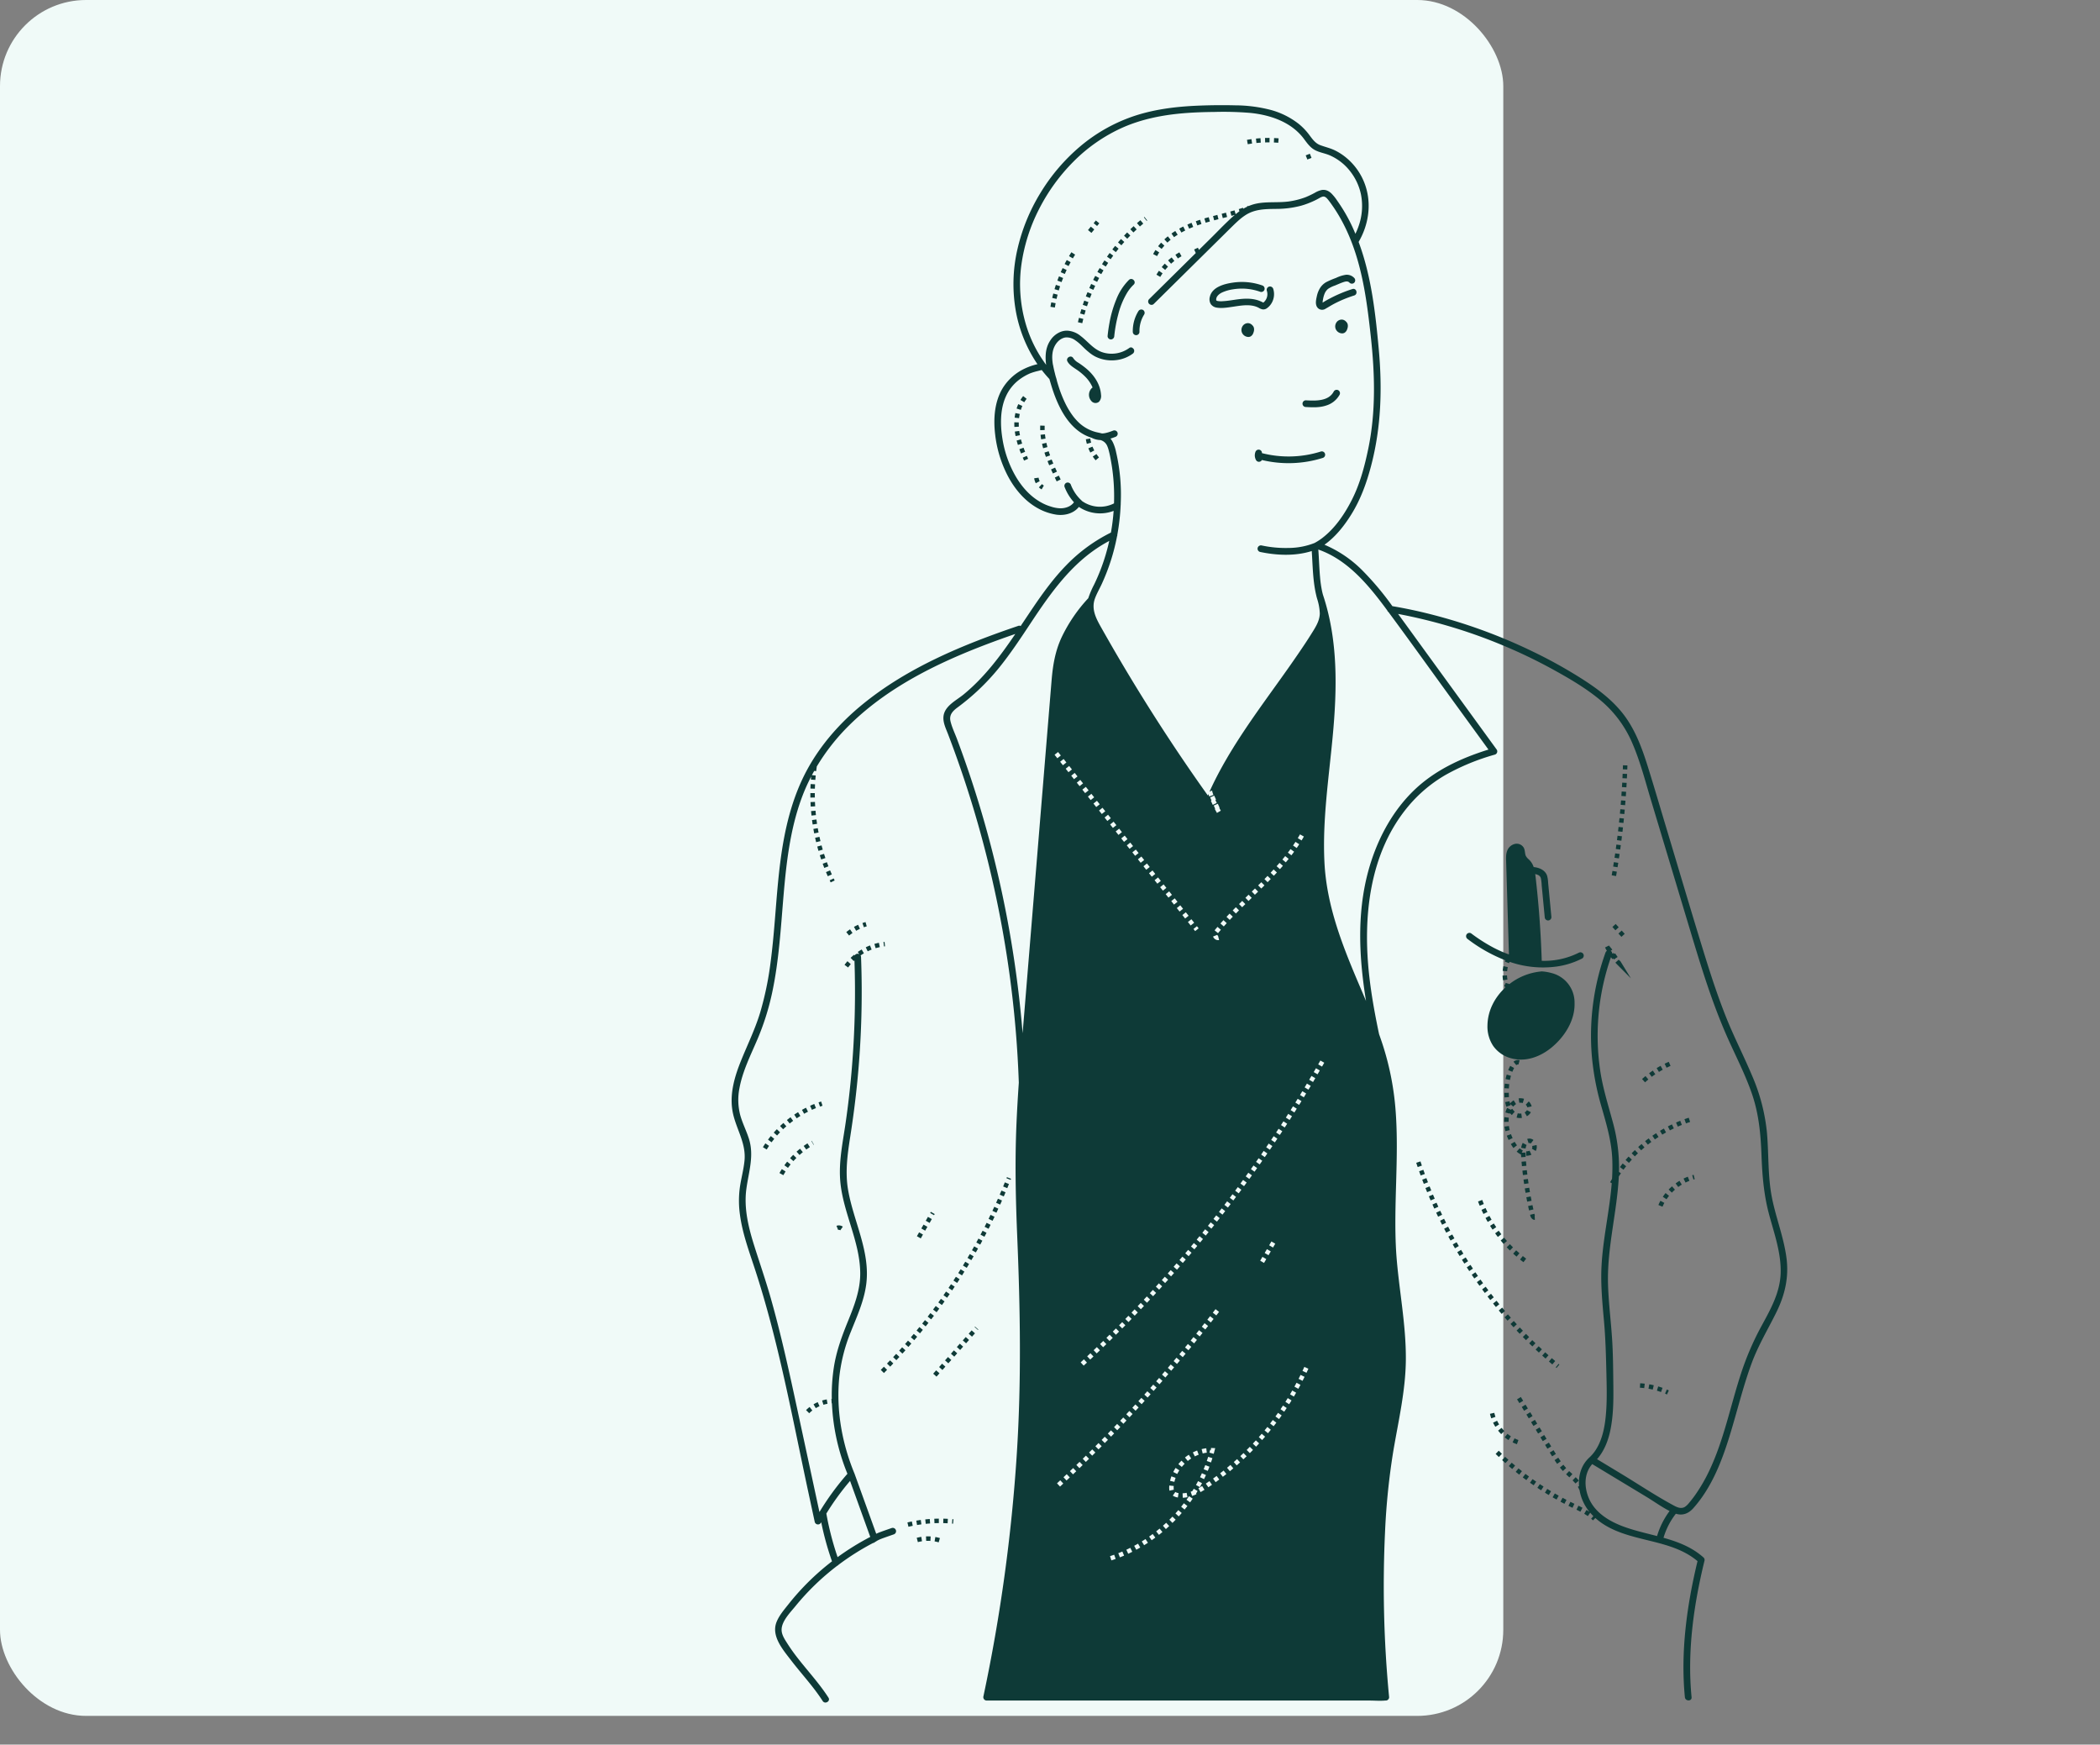 <?xml version="1.0" encoding="UTF-8"?>
<svg xmlns="http://www.w3.org/2000/svg" width="366" height="304" fill="none">
  <rect width="100%" height="100%" fill="#808080" stroke="none"/>
  <rect width="262" height="299" fill="#F0FAF8" rx="15"></rect>
  <path fill="#0E3A37" d="M189.213 64.135a14.819 14.819 0 0 0-1.247-.91 2.627 2.627 0 0 1-.908-.81c-.375-.649-1.382-.063-1.006.588.354.614.952.975 1.523 1.359a9.894 9.894 0 0 1 1.607 1.32c.477.487.87 1.05 1.163 1.667.027.058.052.119.076.179a.747.747 0 0 0-.103.073 1.624 1.624 0 0 0-.124 2.264.952.952 0 0 0 .647.355.943.943 0 0 0 .704-.218 1.471 1.471 0 0 0 .348-1.204c-.127-1.882-1.254-3.5-2.68-4.663Zm1.501 5.06a.062.062 0 0 0-.002.013c.006.048-.011.012.002-.013Zm7.695-14.981a6.608 6.608 0 0 0-.98 3.607.582.582 0 0 0 1.165 0 5.406 5.406 0 0 1 .821-3.019.59.59 0 0 0-.209-.797.595.595 0 0 0-.797.21Zm-1.65-5.438a9.949 9.949 0 0 0-2.222 3.44 19.905 19.905 0 0 0-1.171 4.045 27.969 27.969 0 0 0-.33 2.305.585.585 0 0 0 .582.582.597.597 0 0 0 .582-.582 24.15 24.15 0 0 1 .684-3.745 14.19 14.19 0 0 1 1.467-3.652 6.871 6.871 0 0 1 1.232-1.57c.545-.516-.28-1.338-.824-.823Zm21.515 7.912a1.082 1.082 0 0 0-.505-.337.884.884 0 0 0-.321-.04 1.119 1.119 0 0 0-.928.593 1.237 1.237 0 0 0-.154.639c.007.222.077.438.202.623a1.242 1.242 0 0 0 .931.546.856.856 0 0 0 .482-.099c.227-.145.393-.367.468-.626.173-.42.194-.967-.173-1.298l-.002-.001Zm16.343-.621a1.082 1.082 0 0 0-.505-.337.884.884 0 0 0-.321-.04 1.12 1.12 0 0 0-.928.593 1.237 1.237 0 0 0-.154.639c.007.222.077.438.202.623a1.242 1.242 0 0 0 .931.546.856.856 0 0 0 .482-.099c.227-.145.393-.367.468-.625.173-.422.194-.968-.173-1.299l-.002-.001Zm-7.029 14.856c1.175.064 2.405.123 3.538-.258a3.997 3.997 0 0 0 2.338-1.865.598.598 0 0 0-.209-.796.588.588 0 0 0-.797.208c-.891 1.731-3.172 1.639-4.871 1.546a.585.585 0 0 0-.578.583.583.583 0 0 0 .579.582Zm-15.556-17.324c.881.151 1.808.002 2.683-.124 1.499-.215 3.236-.588 4.653.156.211.136.444.232.69.282.258.03.518-.038.729-.19a2.88 2.88 0 0 0 .86-.947 3.08 3.08 0 0 0 .263-2.43.594.594 0 0 0-.717-.406.587.587 0 0 0-.406.716 1.877 1.877 0 0 1-.545 2.023c-.019.017-.049.035-.072.051a4.346 4.346 0 0 0-.433-.21c-1.37-.612-2.855-.523-4.305-.32-.757.107-1.51.242-2.274.28-.316.031-.634.02-.946-.031-.039-.01-.145-.045-.144-.044a.187.187 0 0 1-.047-.03c-.025-.021-.019.012-.041-.053a.367.367 0 0 1-.014-.143c.003-.524.498-.945.959-1.182a6.936 6.936 0 0 1 1.971-.58 9.502 9.502 0 0 1 4.775.44.587.587 0 0 0 .716-.407.593.593 0 0 0-.406-.717 10.708 10.708 0 0 0-5.135-.48c-1.489.217-3.606.769-3.988 2.48a1.583 1.583 0 0 0 .185 1.281c.24.317.595.527.989.585Zm18.966.213c.509-.285.998-.6 1.516-.872a21.377 21.377 0 0 1 3.502-1.451c.712-.225.408-1.35-.31-1.123a23.552 23.552 0 0 0-4.051 1.713c-.392.2-.773.42-1.142.659a2.54 2.54 0 0 1 .054-.484 4.76 4.76 0 0 1 .289-1.074 2.12 2.12 0 0 1 .606-.84 4.787 4.787 0 0 1 1.171-.574c.507-.208 1.012-.444 1.533-.614.399-.131.781-.187 1.036.11a.588.588 0 0 0 .824 0 .596.596 0 0 0 0-.824 1.771 1.771 0 0 0-1.511-.548 6.102 6.102 0 0 0-1.669.539c-.58.208-1.147.451-1.697.729a3.07 3.07 0 0 0-1.118 1.09c-.25.426-.428.89-.527 1.375-.11.503-.254 1.131-.074 1.63a1.044 1.044 0 0 0 1.12.72c.16-.018.313-.073.448-.16Zm-.467-.934c.007.005.009.036.009.036l-.009-.036Zm-.16-.05c-.029-.001-.028.01 0 0ZM219.93 78.855a.429.429 0 0 0-.069-.217.57.57 0 0 0-.355-.27.583.583 0 0 0-.441.061l-.118.091a.578.578 0 0 0-.15.257c-.034.08-.057.163-.071.249a1.83 1.83 0 0 0-.031.398c.014.265.089.524.219.756a.586.586 0 0 0 .355.27.583.583 0 0 0 .441-.061.651.651 0 0 0 .223-.232 19.87 19.87 0 0 0 10.59-.358.587.587 0 0 0 .354-.273.574.574 0 0 0 .056-.444.58.58 0 0 0-.719-.406 18.711 18.711 0 0 1-10.274.282.403.403 0 0 0-.01-.103Zm36.46 83.78a.586.586 0 0 0-.797.209.597.597 0 0 0 .209.797 26.814 26.814 0 0 0 6.57 3.698c-.032.074-.067.147-.096.223l.724.28c.032-.081.067-.16.103-.239a17.794 17.794 0 0 0 8.237.815 14.134 14.134 0 0 0 4.414-1.4.583.583 0 0 0-.588-1.006 13.415 13.415 0 0 1-6.463 1.412c-.091-2.86-.251-5.717-.479-8.571a176.1 176.1 0 0 0-.412-4.409c-.076-.713-.148-1.428-.245-2.138.146.032.288.078.425.137a.865.865 0 0 1 .56.59c.08.41.128.824.143 1.241l.529 5.538a.594.594 0 0 0 .582.582.587.587 0 0 0 .582-.582l-.459-4.815-.115-1.204a5.35 5.35 0 0 0-.174-1.188c-.249-.739-.881-1.163-1.603-1.377a3.855 3.855 0 0 0-.738-.137 3.216 3.216 0 0 0-.842-1.325 2.264 2.264 0 0 1-.523-.614c-.203-.454-.108-1.037-.407-1.498a1.419 1.419 0 0 0-1.576-.578 1.892 1.892 0 0 0-1.28 1.207c-.232.612-.189 1.289-.17 1.93l.068 2.23.134 4.46.284 9.412a21.376 21.376 0 0 1-2.836-1.26 29.106 29.106 0 0 1-3.761-2.42Zm18.032 12.115a5.277 5.277 0 0 0-4.018-5.194 8.055 8.055 0 0 0-1.674-.286.554.554 0 0 0-.167.015 10.563 10.563 0 0 0-5.492 2.193l-.149-.047-.015-.046-.063.021-.428-.135-.098.31-.148.049c.037.111.077.221.121.33l.053.132c-1.846 1.708-3.076 4.045-3.102 6.631a6.081 6.081 0 0 0 1.007 3.544 5.552 5.552 0 0 0 2.977 2.102c2.564.769 5.179-.185 7.177-1.826 2.285-1.878 4.123-4.749 4.019-7.793ZM199.943 38.411l-.48-.61-.095.075.482.609.093-.074Zm-10.094 11.782.71.315c.104-.233.21-.466.32-.697l-.702-.333c-.112.237-.221.475-.328.715Zm.406 1.02-.716-.299c-.101.242-.199.485-.294.73l.724.28c.093-.238.188-.475.286-.711Zm3.764-6.665-.626-.46c-.155.212-.308.425-.457.64l.636.444c.147-.21.296-.418.447-.624Zm-.878 1.258-.648-.429c-.144.218-.286.438-.426.66l.657.413c.136-.216.275-.43.417-.644Zm6.114-6.838-.497-.596c-.202.168-.401.338-.598.51l.512.585c.192-.169.386-.335.583-.498Zm-7.317 8.8c.126-.223.254-.444.385-.663l-.666-.398c-.135.225-.266.451-.395.68l.676.381Zm-2.238 4.875-.73-.264c-.089.247-.175.494-.257.743l.736.245c.081-.242.165-.484.251-.724Zm-.484 1.455-.743-.227c-.076.25-.15.502-.22.754l.748.209c.068-.246.14-.492.215-.736Zm-.412 1.477-.753-.19a33.2 33.2 0 0 0-.183.765l.757.17c.057-.249.116-.497.179-.745Zm9.298-15.595-.526-.572c-.193.178-.384.357-.572.54l.54.557c.184-.177.37-.353.558-.526Zm-3.146 3.353-.603-.489c-.165.204-.328.41-.488.617l.615.474c.156-.203.315-.403.476-.602Zm2.043-2.288-.553-.544c-.184.187-.365.376-.545.567l.567.53c.175-.186.352-.37.531-.553Zm-1.049 1.12-.579-.518c-.174.196-.347.393-.516.593l.591.503c.166-.195.334-.388.504-.578Zm-5.428 6.607.694.35c.115-.229.233-.456.353-.681l-.685-.366c-.123.23-.244.463-.362.697Zm23.345-10.962-.196-.75c-.25.064-.5.13-.75.193l.193.752.753-.194Zm-7.298 2.358-.346-.695c-.24.12-.476.245-.703.371l.379.678c.216-.12.441-.24.67-.354Zm1.389-.618-.287-.722c-.247.099-.493.202-.73.307l.315.71c.228-.101.464-.2.702-.295Zm4.405-1.352-.195-.752-.753.198.199.75.749-.196Zm-3.588 1.047c.206-.072.414-.142.621-.208l-.238-.74c-.214.07-.427.141-.639.215l-.107.038.26.732.103-.037Zm2.094-.648-.208-.748c-.252.07-.503.142-.753.216l.222.744c.245-.073.492-.144.739-.212Zm-5.62 2.311-.414-.657a13.17 13.17 0 0 0-.663.445l.451.632c.2-.143.411-.285.626-.42Zm-3.215 3.077-.654-.417a8.84 8.84 0 0 0-.405.704l.691.355a8.35 8.35 0 0 1 .368-.642Zm.904-1.177-.573-.523c-.183.2-.358.409-.52.619l.615.473a9.15 9.15 0 0 1 .478-.569Zm1.088-1.024-.491-.602c-.21.171-.413.35-.605.53l.532.565c.179-.168.368-.334.564-.493Zm-1.555 4.758.601.491c.157-.19.323-.379.495-.559l-.562-.536c-.185.194-.365.397-.534.604Zm1.112-1.165.52.577c.184-.166.377-.327.573-.48l-.475-.613c-.212.163-.42.337-.618.516Zm-2.034 2.485.669.394c.125-.212.261-.423.403-.627l-.636-.445c-.154.22-.301.449-.436.678Zm3.308-3.47.427.649c.207-.137.422-.266.639-.386l-.376-.68c-.234.13-.466.27-.69.417Zm-20.532 6.955-.75-.199c-.068.255-.131.51-.19.766l.757.175c.057-.248.118-.496.183-.742Zm-.343 1.489-.762-.15c-.051.257-.098.516-.141.775l.766.127c.041-.251.087-.502.137-.752Zm.779-2.954-.737-.245c-.083.25-.161.5-.236.752l.744.222c.073-.244.149-.487.229-.73Zm1.839-4.195-.679-.377c-.128.23-.252.462-.372.696l.69.355c.117-.227.237-.451.361-.674Zm.782-1.313-.654-.418c-.142.221-.28.445-.414.67l.666.398c.131-.218.265-.435.402-.65Zm-1.482 2.672-.701-.333a23.84 23.84 0 0 0-.327.717l.711.312c.102-.234.208-.466.317-.696Zm-.613 1.4-.721-.29c-.098.245-.192.49-.282.737l.729.267c.088-.24.179-.477.274-.714Zm5.32-9.556.383-.467.601.492-.383.467-.601-.492Zm-.984 1.201.492-.6.601.492-.492.6-.601-.492Zm30.112-15.235-.051-.775c-.262.017-.527.04-.788.067l.08.772c.251-.026.507-.048.759-.064Zm1.369-.046h.154l.006-.776h-.16c-.21 0-.42.003-.63.009l.022.776c.203-.006.405-.009.608-.009Zm-2.884.203-.109-.769c-.26.037-.523.08-.781.126l.137.764c.249-.045.502-.085.753-.12Zm4.624-.908a21.83 21.83 0 0 0-.789-.05l-.035.776c.253.01.509.027.761.048l.063-.774Zm4.722 2.969.721-.288.288.72-.721.29-.288-.722Zm-49.175 50.942-.73.265c.086.237.182.485.284.737l.72-.29a21.282 21.282 0 0 1-.274-.712Zm-.141 1.728c.076.174.153.347.232.52l.706-.322a41.634 41.634 0 0 1-.226-.508l-.712.31Zm-.315-3.174-.751.196c.065.249.139.506.221.765l.741-.235c-.078-.246-.149-.49-.211-.727Zm-.38-2.725.003-.237-.776-.022a11.163 11.163 0 0 0 .012.81l.775-.045a9.512 9.512 0 0 1-.014-.506Zm1.374-4.348-.608-.483a6.447 6.447 0 0 0-.471.679l.665.4c.125-.207.263-.406.414-.596Zm-1.288 5.598-.77.102c.034.259.079.525.132.79l.762-.152a10.676 10.676 0 0 1-.124-.74Zm.537-4.355-.708-.318c-.112.25-.209.505-.293.766l.74.236a6.69 6.69 0 0 1 .261-.684Zm-.449 1.397-.76-.16a8.66 8.66 0 0 0-.13.801l.771.089a8.11 8.11 0 0 1 .119-.73Zm3.282 11.099-.769.107c.042.3.136.593.278.862l.688-.36c-.1-.19-.167-.396-.197-.609Zm.053 1.688c.143.135.301.254.471.354l.393-.67a1.791 1.791 0 0 1-.331-.25l-.533.566Zm2.224-4.858-.722.286c.097.244.196.486.299.727l.715-.303c-.1-.236-.198-.472-.292-.71Zm.55 3.149.322.67.7-.336-.321-.669-.701.335Zm.05-1.735-.709.318c.107.238.216.475.326.711l.704-.328a44.74 44.74 0 0 1-.321-.701Zm-1.118-2.85-.739.238c.078.243.164.495.256.748l.73-.264a21.155 21.155 0 0 1-.247-.722Zm-.698-3.697a12.12 12.12 0 0 1 0-.749l-.776-.028a10.42 10.42 0 0 0 0 .805l.776-.028Zm-.613 1.621.766-.127a12.54 12.54 0 0 1-.1-.746l-.773.08c.027.26.063.527.107.793Zm.345 1.554.749-.206c-.068-.247-.13-.494-.183-.734l-.758.169c.056.253.121.512.192.771Zm8.208-1.693-.766.126c.044.27.104.536.177.8l.748-.21a6.733 6.733 0 0 1-.159-.716Zm.441 3.142c.153.226.318.443.495.651l.592-.502a6.623 6.623 0 0 1-.444-.585l-.643.436Zm-.046-1.731-.721.29c.102.252.217.5.345.74l.686-.364a6.836 6.836 0 0 1-.31-.666Zm-42.592 90.761c.146-.198.302-.393.465-.58l-.584-.511a9.786 9.786 0 0 0-.507.631l.626.46Zm4.096-3.117-.282-.724c-.25.097-.499.206-.74.323l.338.699c.223-.108.453-.209.684-.298Zm2.332-.57-.081-.772-.188.022.096.77.173-.02Zm-1.628.327a9.2 9.2 0 0 1 .722-.184l-.161-.759a9.757 9.757 0 0 0-.783.199l.222.744Zm-4.469-3.289a9.7 9.7 0 0 0-.651.483l.49.603c.191-.155.391-.304.596-.443l-.435-.643Zm2.161-1.093.259.732c.163-.058.33-.111.495-.159l-.215-.746a9.38 9.38 0 0 0-.539.173Zm-1.093 1.346c.215-.121.438-.234.663-.336l-.321-.707a9.218 9.218 0 0 0-.722.366l.38.677Zm-16.25 37.709.661.407c.132-.214.27-.429.412-.638l-.643-.436c-.148.219-.293.443-.43.667Zm4.086-3.636-.511-.585c-.198.173-.395.353-.586.535l.536.562c.183-.174.372-.347.561-.512Zm6.3-3.581-.237-.74c-.152.049-.303.099-.453.152l.257.733c.143-.05.288-.099.433-.145Zm-8.407 5.767-.603-.49c-.166.205-.33.416-.487.626l.624.464c.15-.202.306-.404.466-.6Zm1.007-1.138-.559-.539c-.183.19-.364.386-.538.582l.582.515c.166-.188.34-.376.515-.558Zm3.544-2.852-.406-.661c-.224.137-.448.282-.667.43l.435.643c.209-.141.424-.28.638-.412Zm1.327-.74-.349-.694c-.234.118-.47.243-.701.372l.379.678c.221-.124.447-.243.671-.356Zm.686-.328c.23-.104.465-.204.699-.298l-.289-.72a18.56 18.56 0 0 0-.73.31l.32.708Zm-3.272 1.919-.461-.625a18.38 18.38 0 0 0-.628.484l.486.605c.197-.158.4-.314.603-.464Zm2.913 4.577-.419-.653c-.223.142-.444.293-.66.448l.454.63c.204-.147.414-.29.625-.425Zm-3.354 3.02-.606-.486c-.165.206-.328.42-.482.635l.631.452c.147-.204.3-.406.457-.601Zm4.052-3.438-.378-.678-.056.031.383.676.051-.029Zm-4.931 4.665-.655-.416c-.143.224-.281.454-.41.685l.678.379c.122-.217.252-.435.387-.648Zm3.008-3.364-.488-.604c-.206.166-.41.34-.606.517l.519.577c.186-.167.38-.332.575-.49Zm-1.122 1.011-.55-.548c-.187.187-.371.382-.548.579l.579.518c.167-.187.342-.371.519-.549Zm7.645 12.605.447-.635a1.2 1.2 0 0 0-1.106-.149l.289.721a.408.408 0 0 1 .37.063Zm14.138 51.239-.106-.77c-.26.036-.52.076-.779.12l.13.766c.251-.043.503-.082.755-.116Zm-2.431-.335.179.755c.247-.058.496-.113.746-.164l-.155-.761c-.258.053-.515.109-.77.17Zm3.894-.6c-.262.02-.524.043-.786.07l.081.773c.254-.027.508-.05.762-.068l-.057-.775Zm3.873.801.185.016.073-.773-.191-.017-.067.774Zm-1.526-.084c.255.006.509.016.764.03l.042-.776a25.808 25.808 0 0 0-.788-.03l-.018.776Zm-.771-.781a23.08 23.08 0 0 0-.789.02l.033.775c.254-.01.508-.016.763-.019l-.007-.776Zm-2.235 3.097.033.775c.245-.01.49-.007.734.009l.051-.775a7.444 7.444 0 0 0-.818-.009Zm-1.616.247.201.75a6.49 6.49 0 0 1 .718-.15l-.117-.768a7.273 7.273 0 0 0-.802.168Zm3.113.623c.241.042.479.097.714.165l.216-.746a7.734 7.734 0 0 0-.797-.184l-.133.765Zm7.274-52.089.68.374.373-.685-.684-.368c-.122.227-.245.453-.369.679Zm-6.621 10.446.629.456c.152-.211.304-.421.455-.633l-.632-.451c-.15.21-.3.419-.452.628Zm8.067-13.18.692.352c.118-.232.234-.464.35-.696l-.694-.347c-.115.231-.231.461-.348.691Zm-9.451 15.042-.472.613.614.476c.159-.206.318-.412.475-.619l-.617-.47Zm.466-.617.621.466c.156-.208.311-.417.465-.626l-.624-.461c-.154.208-.307.415-.462.621Zm-1.894 2.446.606.485.485-.611-.61-.48-.481.606Zm12.884-21.055.708.318c.107-.236.212-.474.317-.712l-.71-.313c-.104.236-.209.472-.315.707Zm-.646 1.405.703.33c.11-.235.22-.471.328-.707l-.705-.325c-.108.235-.217.468-.326.702Zm1.27-2.821.713.308.306-.717-.715-.302c-.101.238-.202.475-.304.711Zm1.18-2.859.075-.191.723.283-.075.192-.723-.284Zm-3.119 7.074.698.342.34-.702-.701-.336c-.111.233-.223.465-.337.696Zm2.541-5.64.718.297c.099-.241.197-.481.294-.722l-.72-.291-.292.716Zm-19.145 30.835-.562-.536c-.178.187-.356.372-.536.557l.558.541c.181-.187.361-.374.54-.562Zm1.02-2.234.574.523c.175-.192.349-.385.522-.579l-.578-.518c-.172.192-.345.384-.518.574Zm14.181-20.203.687.363c.121-.23.242-.46.361-.691l-.689-.357c-.118.229-.238.457-.359.685Zm-11.637 17.292c-.166.197-.332.394-.5.59l.591.504.504-.595-.595-.499Zm.495-.594.599.494c.165-.2.33-.401.494-.603l-.603-.49c-.162.2-.326.4-.49.599Zm-5.693 7.412c.183-.184.367-.368.549-.553l-.553-.545-.545.548.549.55Zm1.604-2.77.566.531c.178-.189.355-.38.531-.57l-.57-.527-.527.566Zm12.169-15.965.662.405a73.7 73.7 0 0 0 .405-.666l-.666-.4c-.133.221-.266.441-.401.661Zm-1.656 2.613.649.426c.143-.217.284-.435.425-.653l-.652-.421c-.14.217-.281.433-.422.648Zm.838-1.3.656.416.415-.66-.659-.411-.412.655Zm-1.696 2.587.642.436c.146-.215.291-.431.435-.647l-.646-.431c-.143.215-.287.428-.431.642Zm3.311-5.226.669.395c.132-.223.263-.448.394-.673l-.672-.389c-.129.223-.26.446-.391.667Zm-4.19 6.499.635.446c.15-.213.298-.426.446-.64l-.639-.441-.442.635Zm6.024-8.131-.677-.379c-.126.225-.253.449-.381.673l.675.385c.129-.226.256-.452.383-.679Zm-11.623 16.56-.587-.508-.509.582.583.513c.172-.195.343-.391.513-.587Zm8.96-.557.515-.581.581.516-.516.58-.58-.515Zm-1.031 1.161.515-.581.581.516-.516.58-.58-.515Zm3.097-3.49.063-.071.58.516-.063.071-.58-.516Zm-1.035 1.167.515-.58.581.515-.516.581-.58-.516Zm-4.124 4.646.515-.581.581.516-.516.58-.58-.515Zm-2.062 2.322.515-.581.581.516-.516.581-.58-.516Zm1.031-1.161.515-.581.581.516-.516.581-.58-.516Zm2.062-2.323.515-.58.581.515-.516.581-.58-.516Zm-5.161-21.821.385-.674.674.386-.385.674-.674-.386Zm-.771 1.348.385-.674.674.385-.385.674-.674-.385Zm1.542-2.696.385-.674.674.385-.385.674-.674-.385Zm.77-1.348.117-.204.674.385-.117.204-.674-.385Zm95.915 11.597-.633.45c.151.212.303.423.456.634l.628-.457a55.185 55.185 0 0 1-.451-.627Zm6.33 7.789a92.45 92.45 0 0 1-.522-.569l-.575.521c.175.193.351.385.528.576l.569-.528Zm-8.072-10.342-.65.425c.142.218.286.435.43.651l.646-.431a89.716 89.716 0 0 1-.426-.645Zm.858 1.285-.641.438c.146.215.294.429.443.642l.637-.444a71.555 71.555 0 0 1-.439-.636Zm13.904 15.467c-.196-.167-.392-.334-.586-.503l-.508.587c.196.17.394.34.592.508l.502-.592Zm-15.595-18.053-.659.412.418.659.654-.419a64.689 64.689 0 0 1-.413-.652Zm4.891 6.945c-.16-.202-.318-.405-.476-.609l-.614.475c.159.206.319.411.48.615l.61-.481Zm-1.408-1.841-.624.463c.155.209.311.417.468.624l.619-.469c-.155-.205-.31-.411-.463-.618Zm9.271 11.474.526-.571-.566-.526-.531.566c.189.178.38.355.571.531Zm-1.705-2.709a94.007 94.007 0 0 1-.544-.549l-.554.545c.182.185.366.37.55.553l.548-.549Zm-3.182-3.37a91.956 91.956 0 0 1-.51-.58l-.586.51a94 94 0 0 0 .516.586l.58-.516Zm-8.674-11.817-.667.399c.134.223.269.446.405.667l.662-.405c-.135-.22-.268-.44-.4-.661Zm10.214 14.623.559-.538-.533-.559-.565.533c.179.189.358.377.539.564Zm2.747 1.644a70.296 70.296 0 0 1-.555-.537l-.543.555c.186.182.373.363.561.543l.537-.561Zm-6.895-6.307.601-.493c-.164-.199-.326-.399-.488-.599l-.605.486c.163.203.327.405.492.606Zm10.432 10.505.496-.597.135.111-.497.598-.134-.112Zm-9.338-10.403-.596.499c.167.199.335.398.504.595l.591-.504a55.563 55.563 0 0 1-.499-.59Zm8.074 8.298a70.468 70.468 0 0 1-.576-.515l-.52.577c.193.174.387.347.582.519l.514-.581Zm-16.016-19.693-.674.386c.13.225.26.45.392.675l.669-.393c-.13-.222-.259-.445-.387-.668Zm-4.707-9.729-.721.289c.097.241.194.482.293.723l.718-.296a63.03 63.03 0 0 1-.29-.716Zm1.205 2.845-.708.317c.106.238.213.475.322.711l.706-.324a89.209 89.209 0 0 1-.32-.704Zm-.617-1.416-.715.303c.102.239.204.478.308.717l.712-.31c-.103-.237-.204-.473-.305-.71Zm-1.679-4.32-.732.259c.087.245.175.49.264.734l.73-.266a62.967 62.967 0 0 1-.262-.727Zm-.501-1.462-.737.245c.082.247.165.493.25.739l.734-.252a57.136 57.136 0 0 1-.247-.732Zm5.545 12.733-.682.373c.125.228.251.456.378.683l.678-.38c-.126-.224-.251-.45-.374-.676Zm-.728-1.363-.689.359c.12.231.242.461.364.69l.685-.365a89.083 89.083 0 0 1-.36-.684Zm-1.374-2.768-.702.331c.111.236.223.47.336.705l.699-.339a88.965 88.965 0 0 1-.333-.697Zm-2.411-5.689-.727.274.279.729.724-.281c-.093-.241-.185-.481-.276-.722Zm3.084 7.08-.695.345c.115.233.232.466.35.698l.692-.352c-.117-.23-.232-.46-.347-.691Zm13.136 6.012a22.548 22.548 0 0 1-.571-.508l-.525.572c.193.178.392.355.59.524l.506-.588Zm-5.58-7.19a22.898 22.898 0 0 1-.327-.689l-.707.32c.108.239.222.479.338.714l.696-.345Zm2.31 4.967c.167.201.34.403.514.599l.581-.516c-.169-.19-.335-.383-.498-.579l-.597.496Zm.119-1.092c-.156-.2-.31-.406-.458-.611l-.629.456c.153.212.313.424.473.631l.614-.476Zm-4.065-5.704c.091.245.188.493.288.735l.718-.296c-.097-.234-.19-.473-.279-.71l-.727.271Zm3.17 4.468a21.889 21.889 0 0 1-.417-.64l-.658.412c.14.222.285.445.431.662l.644-.434Zm-.812-1.294c-.127-.22-.252-.442-.372-.666l-.684.367c.124.231.253.462.385.689l.671-.39Zm3.19 5.365.544-.554c-.18-.177-.36-.36-.535-.544l-.563.535c.181.19.367.379.554.563Zm2.372 2.039.466-.621a23.204 23.204 0 0 1-.583-.451l-.485.606c.198.159.399.314.602.466Zm5.864 35.142.631-.453a20.695 20.695 0 0 1-.433-.628l-.647.43c.156.235.303.448.449.651Zm1.56 1.82c.164.157.333.312.502.467l.073.067.525-.572-.073-.067c-.164-.151-.329-.302-.49-.456l-.537.561Zm-5.287-7.763.661-.407.407.662-.662.406-.406-.661Zm1.626 2.646.662-.407.406.662-.661.406-.407-.661Zm5.336 5.621-.545.553c.199.196.363.372.504.541l.596-.499a8.664 8.664 0 0 0-.555-.595Zm-6.149-6.944.662-.407.406.662-.661.406-.407-.661Zm4.488 5.343a11.56 11.56 0 0 1-.487-.573l-.607.485c.172.214.346.42.519.61l.575-.522Zm-8.561-11.97.661-.407.407.661-.662.407-.406-.661Zm6.361 8.866-.661.407c.136.221.274.442.412.663l.657-.414a50.687 50.687 0 0 1-.408-.656Zm-3.915-4.885.662-.407.407.662-.662.407-.407-.662Zm-1.626-2.646.661-.406.407.661-.661.407-.407-.662Zm.813 1.323.662-.407.406.662-.661.407-.407-.662Zm16.328-79.08-.043.027a13.862 13.862 0 0 1-.204-.218l-.575.522c.118.129.238.255.361.379l2.342 2.353-1.736-2.83-.145-.233Zm-.294-4.737.573-.524.524.573-.573.524-.524-.573Zm-1.048-1.146.573-.524.524.573-.573.524-.524-.573Zm-19.055 9.292.764-.138a5.398 5.398 0 0 1-.078-.718l-.776.031c.011.277.041.552.09.825Zm.822-2.293-.756-.177a6.267 6.267 0 0 0-.134.817l.773.074c.023-.24.062-.479.117-.714Zm3.616 37.669a50.107 50.107 0 0 1-.108-.764l-.77.104c.035.258.072.516.11.773l.768-.113Zm-2.013-6.628a6.045 6.045 0 0 1-.259-.371 9.688 9.688 0 0 1-.15-.24l-.665.4a7.476 7.476 0 0 0 .455.68l.619-.469Zm.47.523-.522.575c.219.202.466.37.733.5l.017-.036.035.521.775-.056a57.812 57.812 0 0 1-.047-.711l-.003-.053-.631.028.187-.394a2.26 2.26 0 0 1-.544-.374Zm.475 3.894c.029.259.059.517.09.776l.771-.095a64.04 64.04 0 0 1-.089-.766l-.772.085Zm1.706-4.298a.76.76 0 0 1 .019.171.6.6 0 0 1-.075.302l.67.392c.121-.211.183-.45.182-.694a1.664 1.664 0 0 0-.037-.337l-.759.166Zm-3.902-5.714.009-.028c.105.126.221.244.346.351l.503-.592a2.17 2.17 0 0 1-.428-.498l-.258.164-.638-.319a4.485 4.485 0 0 0-.277.696l-.028.094.747.214.024-.082Zm-.769 3.141.753-.191a6.519 6.519 0 0 1-.14-.719l-.77.105c.037.271.09.54.157.805Zm1.26 1.192a7.573 7.573 0 0 1-.289-.68l-.729.267c.093.252.2.504.318.75l.7-.337Zm.597-5.92-.418-.655a2.89 2.89 0 0 0-.63.553 5.346 5.346 0 0 1-.09-.391l-.763.144c.051.274.123.545.215.808l.732-.26a3.624 3.624 0 0 1-.068-.208l.535.446c.139-.17.303-.317.487-.437Zm-1.067-6.569a8.294 8.294 0 0 0-.297.656l.721.288a7.082 7.082 0 0 1 .304-.661l-.679-.375a1.663 1.663 0 0 0-.049.092Z"></path>
  <path fill="#0E3A37" d="m263.785 185.012.49.602a.41.41 0 0 1 .372-.12l.206-.748a1.174 1.174 0 0 0-1.068.266Zm.891 6.385.117.768c.2-.028.404-.012.598.047l.224-.743a2.161 2.161 0 0 0-.939-.072Zm.441 8.621.767.121c.029-.214.093-.422.189-.615l-.684-.368c-.138.27-.23.562-.272.862Zm-2.715-11.987.761.155c.05-.245.111-.488.179-.721l-.744-.219a9.68 9.68 0 0 0-.196.785Zm-.2 1.596.775.042c.014-.253.036-.504.066-.746l-.771-.096c-.032.26-.056.53-.07.8Zm4.742 3.165a1.658 1.658 0 0 0-.506-.861l-.527.572a.87.87 0 0 1 .274.453l.759-.164Zm-.423 14.171-.767.124c.041.257.084.514.129.77l.765-.133a48.277 48.277 0 0 1-.127-.761Zm-4.368-11.472.776-.007v-.054c0-.223.014-.446.042-.667l-.77-.099c-.032.254-.049.51-.049.766l.001.061Zm.052-4.488.015.228.774-.061-.014-.21c-.01-.179-.016-.359-.018-.54l-.776.009c.002.192.008.383.019.574Zm2.936 3.028a1.59 1.59 0 0 1-.618-.035l-.201.75a2.29 2.29 0 0 0 .922.055l-.103-.77Zm1.79 15.21c-.05-.252-.099-.504-.147-.757l-.763.142c.048.256.097.512.148.767l.762-.152Zm-1.747-6.806c.022.259.046.518.071.778l.773-.075a66.526 66.526 0 0 1-.07-.769l-.774.066Zm1.903 7.562-.76.162c.054.254.11.509.168.763l.757-.171a48.185 48.185 0 0 1-.165-.754Zm-1.04-9.38-.049-.001-.024.776.072.001a2.12 2.12 0 0 0 .856-.177l-.318-.708a1.34 1.34 0 0 1-.537.109Zm.127-2.153.236.74a.519.519 0 0 1 .147-.023.38.38 0 0 1 .232.084l.474-.615a1.14 1.14 0 0 0-.763-.244c-.111.005-.22.024-.326.058Zm-.055-3.958c.291-.163.53-.405.69-.698l-.688-.36a1.006 1.006 0 0 1-.392.387l.39.671Zm1.346 17.154-.038-.158-.755.18.038.16c.073.301.356.723.758.723l.037-.001-.037-.775a.173.173 0 0 1 .09.021.337.337 0 0 1-.093-.15Zm23.221-15.378.356.689c.226-.116.454-.23.684-.339l-.333-.701c-.236.112-.474.23-.707.351Zm3.64-1.513a22.71 22.71 0 0 0-.748.253l.262.731c.24-.086.483-.168.723-.245l-.237-.739Zm-7.609 4.08.483.609c.199-.159.401-.314.606-.466l-.463-.623c-.211.157-.42.317-.626.48Zm2.591-1.797.401.665c.218-.132.438-.259.66-.384l-.378-.677c-.23.128-.458.26-.683.396Zm-5.993 5.079.591.504c.165-.194.333-.385.505-.573l-.574-.523c-.177.194-.351.392-.522.592Zm9.525-6.83c-.242.096-.488.198-.729.303l.31.712c.234-.102.471-.201.705-.293l-.286-.722Zm-10.51 8.063.623.464c.152-.204.308-.405.466-.604l-.606-.485c-.164.205-.326.416-.483.625Zm5.654-5.455.442.638c.209-.145.421-.287.635-.426l-.422-.652c-.221.143-.439.29-.655.44Zm-2.508 3.058-.539-.559c-.189.182-.376.368-.559.556l.557.542c.177-.183.358-.363.541-.539Zm.038-1.098.52.576c.189-.17.381-.338.575-.503l-.502-.592c-.2.17-.398.343-.593.519Zm6.404 7.437-.512-.583a9.381 9.381 0 0 0-.585.56l.561.537c.17-.178.351-.351.536-.514Zm.579-.466c.199-.147.407-.286.616-.414l-.404-.663a9.39 9.39 0 0 0-.672.452l.46.625Zm2.678-2.119a9.718 9.718 0 0 0-.244.066l.212.747a9.13 9.13 0 0 1 .222-.06l-.19-.753Zm-5.785 4.52a8.954 8.954 0 0 0-.354.732l.715.304c.095-.225.204-.449.321-.666l-.682-.37Zm.897-1.349c-.169.211-.33.431-.479.654l.647.43c.136-.204.283-.405.438-.598l-.606-.486Zm3.476-1.825c.222-.109.45-.21.679-.298l-.281-.724c-.25.097-.5.207-.742.327l.344.695Zm-5.033-19.943.405.662c.215-.132.436-.26.656-.381l-.374-.68a16.8 16.8 0 0 0-.687.399Zm-1.315.891.465.622c.202-.151.409-.299.617-.44l-.435-.643c-.218.148-.436.303-.647.461Zm2.707-1.656.342.697c.225-.111.457-.218.688-.318l-.309-.712c-.242.105-.485.217-.721.333Zm-3.933 2.667.521.575c.186-.168.379-.335.574-.496l-.494-.599c-.204.168-.407.343-.601.52Zm-3.354-53.97.776.029c.009-.235.018-.471.025-.707l-.776-.025c-.007.234-.016.469-.025.703Zm-1.224 13.878.769.107c.036-.257.071-.515.105-.772l-.77-.102c-.034.256-.068.511-.104.767Zm-.46 3.063.767.123.122-.768-.767-.12-.122.765Zm.852-6.135.771.089.088-.773-.772-.086c-.028.257-.057.513-.087.77Zm-.613 4.605.768.115.113-.77-.768-.111-.113.766Zm1.378-13.864.775.038c.013-.259.025-.519.036-.778l-.775-.033-.036.773Zm-1.872 16.921.765.132c.044-.255.088-.511.13-.767l-.765-.128-.13.763Zm1.43-10.743.773.073c.025-.259.048-.517.071-.776l-.774-.068c-.022.257-.045.514-.07.771Zm-.153 1.541.773.081.079-.774-.773-.077-.079.77Zm-.357 3.077.77.098c.033-.257.065-.515.096-.773l-.771-.093-.095.768Zm.867-9.249.775.046.045-.777-.775-.043-.045.774Zm-.22 3.089.773.064c.022-.259.043-.518.062-.776l-.774-.06-.061.772Zm.118-1.545.775.056.053-.777-.774-.051a96.68 96.68 0 0 1-.054.772Zm-141.347-.309c0 .199.002.398.005.596l.777-.013a37.792 37.792 0 0 1-.005-.584v-.183l-.776-.005-.001.189Zm3.152 12.571a31.052 31.052 0 0 1-.273-.717l-.729.267c.09.246.183.49.279.734l.723-.284Zm-2.321-4.969c.056.256.115.511.177.765l.755-.184a32.386 32.386 0 0 1-.174-.748l-.758.167Zm.372 1.526c.068.252.138.504.212.756l.745-.218a32.465 32.465 0 0 1-.207-.739l-.75.201Zm.44 1.507c.079.249.161.498.245.746l.735-.251a31.124 31.124 0 0 1-.24-.73l-.74.235Zm-1.117-4.573c.045.258.093.515.144.772l.762-.151c-.05-.251-.097-.502-.141-.755l-.765.134Zm3.71 8.974-.17-.352-.701.333.173.36.698-.341Zm-3.945-10.526c.033.259.07.518.109.777l.768-.116a32.375 32.375 0 0 1-.107-.761l-.77.1Zm-.167-1.562c.022.261.047.522.075.782l.772-.082a39.55 39.55 0 0 1-.073-.765l-.774.065Zm-.097-1.567c.011.262.024.523.04.784l.775-.047a33.091 33.091 0 0 1-.039-.767l-.776.03Zm3.718 12.606a36.538 36.538 0 0 1-.305-.705l-.716.301c.102.241.206.481.312.72l.709-.316Zm-3.731-14.961.776.022c.007-.256.017-.512.03-.767l-.775-.04c-.014.262-.024.523-.031.785Zm126.696 121.85c.217.144.435.287.655.429l.42-.653c-.216-.139-.43-.28-.644-.422l-.431.646Zm-1.288-.889c.212.152.426.301.641.449l.44-.639a54.771 54.771 0 0 1-.63-.442l-.451.632Zm-1.26-.928c.207.158.416.314.626.469l.461-.625a70.739 70.739 0 0 1-.617-.462l-.47.618Zm9.364 5.63c.23.111.458.225.684.343l.359-.689a27.188 27.188 0 0 0-.704-.353l-.339.699Zm-4.158-2.16c.226.13.452.259.68.386l.379-.678a48.36 48.36 0 0 1-.67-.38l-.389.672Zm-6.436-4.438c.202.164.406.327.611.489l.48-.611a39.525 39.525 0 0 1-.601-.481l-.49.603Zm-3.498-3.13c.185.183.373.365.562.545l.535-.562c-.185-.178-.37-.356-.553-.536l-.544.553Zm2.299 2.124c.197.171.396.34.595.508l.5-.595a55.35 55.35 0 0 1-.587-.5l-.508.587Zm-1.167-1.044c.192.177.385.353.58.526l.517-.578a55.464 55.464 0 0 1-.57-.518l-.527.57Zm7.46 5.682c.222.138.444.274.668.408l.399-.665c-.22-.132-.439-.266-.657-.402l-.41.659Zm4.445 1.592-.346.696c.162.08.324.16.486.238l.217.104.335-.7-.214-.103c-.16-.077-.319-.155-.478-.235Zm-1.736-.023c.229.123.46.245.692.365l.357-.69a48.865 48.865 0 0 1-.682-.359l-.367.684Zm-11.048-14.109-.698.34c.119.246.253.484.399.715l.656-.415a6.45 6.45 0 0 1-.357-.64Zm1.814 2.281-.49.602c.211.173.433.333.662.482l.421-.653a6.451 6.451 0 0 1-.593-.431Zm-2.298-3.657-.758.169a7 7 0 0 0 .227.791l.732-.259a6.093 6.093 0 0 1-.201-.701Zm4.2 4.735a6.21 6.21 0 0 1-.672-.285l-.345.696c.246.122.498.229.756.321l.261-.732Zm-3.541-1.637c.17.213.351.418.543.612l.552-.546a6.86 6.86 0 0 1-.487-.55l-.608.484Zm29.436-6.3.323-.705a15.808 15.808 0 0 0-.353-.157l-.304.715c.112.048.223.097.334.147Zm-4.719-1.175c.25.015.503.037.752.066l.089-.771a14.129 14.129 0 0 0-.795-.07l-.046.775Zm2.966.519c.24.071.481.15.717.234l.262-.731a14.304 14.304 0 0 0-.759-.248l-.22.745Zm-1.468-.345c.246.043.495.094.739.152l.177-.756a13.38 13.38 0 0 0-.782-.16l-.134.764Zm-143.089 2.626-.135-.765c-.27.048-.538.112-.8.192l.226.743c.233-.071.47-.128.709-.17Zm-2.643 1.168-.476-.614a6.675 6.675 0 0 0-.619.546l.55.549c.171-.172.353-.332.545-.481Zm1.251-.744-.314-.71a6.913 6.913 0 0 0-.731.377l.396.668c.21-.124.426-.236.649-.335Z"></path>
  <path fill="#0E3A37" d="M311.357 219.194c-.463-3.544-1.8-6.888-2.51-10.379-.766-3.774-.556-7.643-.894-11.46a33.11 33.11 0 0 0-2.634-10.018c-1.425-3.377-3.106-6.637-4.467-10.041-1.386-3.467-2.559-7.014-3.665-10.578-2.291-7.382-4.47-14.801-6.697-22.203-1.093-3.63-2.154-7.272-3.286-10.891-.968-3.095-2.102-6.22-4.039-8.856-1.933-2.629-4.553-4.616-7.277-6.364a83.739 83.739 0 0 0-8.927-4.957 93.4 93.4 0 0 0-19.479-6.864 82.779 82.779 0 0 0-4.81-.958 50.653 50.653 0 0 0-5.228-6.225 20.665 20.665 0 0 0-6.61-4.48c1.922-1.358 3.449-3.3 4.675-5.27 1.638-2.633 2.668-5.492 3.454-8.479 1.756-6.67 1.963-13.494 1.335-20.334-.578-6.285-1.291-12.73-3.511-18.678 1.892-3.231 2.363-7.2.85-10.675a10.782 10.782 0 0 0-2.906-3.916 9.97 9.97 0 0 0-2.08-1.367c-.819-.396-1.686-.587-2.533-.9-.841-.31-1.344-1.005-1.86-1.697a10.76 10.76 0 0 0-1.868-1.983 13.723 13.723 0 0 0-4.877-2.456 25.107 25.107 0 0 0-6.236-.811 98.192 98.192 0 0 0-6.159.045c-3.754.14-7.534.564-11.125 1.71a28.754 28.754 0 0 0-9.75 5.415 33.11 33.11 0 0 0-6.902 8.085 32.701 32.701 0 0 0-4.013 9.806 26.998 26.998 0 0 0-.287 10.77 23.972 23.972 0 0 0 3.771 9.275c-1.002.23-1.966.6-2.864 1.1a8.985 8.985 0 0 0-3.222 3.125c-1.415 2.38-1.605 5.309-1.288 8a20.72 20.72 0 0 0 2.192 7.217c1.15 2.189 2.786 4.194 4.924 5.476a9.704 9.704 0 0 0 3.512 1.297c1.319.197 2.796-.109 3.75-1.096a3.34 3.34 0 0 0 .216-.25 6.615 6.615 0 0 0 6.058.693 35.585 35.585 0 0 1-.471 3.78 28.352 28.352 0 0 0-7.769 5.677c-2.184 2.239-4.034 4.776-5.785 7.359-.731 1.079-1.452 2.167-2.178 3.25a.519.519 0 0 0-.421-.026c-9.592 3.259-19.25 7.224-27.163 13.695-3.851 3.149-7.215 6.94-9.602 11.321-2.699 4.954-3.972 10.467-4.691 16.023-.757 5.843-.933 11.744-1.709 17.584a55.296 55.296 0 0 1-1.824 8.784c-.872 2.866-2.186 5.541-3.308 8.311-1.088 2.683-1.959 5.566-1.555 8.489.432 3.135 2.464 5.694 2.143 8.971-.158 1.606-.604 3.167-.823 4.764-.2 1.544-.191 3.109.027 4.651.425 3.202 1.543 6.248 2.547 9.301 4.2 12.763 6.58 26.109 9.407 39.222l1.087 5.043a.584.584 0 0 0 .487.414.586.586 0 0 0 .578-.275c.019-.035.04-.069.06-.104a51.169 51.169 0 0 0 1.878 6.811 43.857 43.857 0 0 0-5.069 4.572c-.882.931-1.722 1.9-2.519 2.907-.753.951-1.605 1.935-2.065 3.07-.992 2.446 1.083 4.829 2.484 6.656 1.836 2.397 3.905 4.587 5.545 7.133.405.628 1.413.045 1.006-.588-1.67-2.593-3.779-4.815-5.643-7.259a31.338 31.338 0 0 1-1.56-2.235c-.448-.705-.97-1.478-.963-2.346.013-1.496 1.527-3.01 2.405-4.088a43.069 43.069 0 0 1 7.29-7.047.62.62 0 0 0 .237-.177 43.839 43.839 0 0 1 6-3.787.438.438 0 0 0 .225-.083c.083-.06.17-.114.257-.169l.053-.027a.444.444 0 0 0 .091-.065 5.248 5.248 0 0 1 .598-.302l.039-.018a17.01 17.01 0 0 1 .473-.181c.616-.225 1.237-.436 1.855-.654a.582.582 0 1 0-.309-1.123c-.638.224-1.279.441-1.913.675a11.19 11.19 0 0 0-.811.33l-3.786-10.489c-2.162-5.217-3.192-10.948-2.67-16.588a29.239 29.239 0 0 1 2.053-8.166c1.074-2.692 2.296-5.357 2.667-8.26.73-5.707-2.237-10.956-3.171-16.448-.53-3.114-.092-6.216.391-9.304.495-3.173.911-6.356 1.224-9.552a159.687 159.687 0 0 0 .648-21.695.588.588 0 0 0-.076-.271c.188-.129.382-.254.579-.369l-.392-.67a9.802 9.802 0 0 0-.68.435l.271.389a.597.597 0 0 0-.815.219l-.099-.12a9.95 9.95 0 0 0-.602.538l.54.557.127-.117c.216 6.273.063 12.553-.457 18.808a158.704 158.704 0 0 1-1.1 9.621c-.46 3.148-1.134 6.323-.954 9.52.319 5.678 3.466 10.825 3.516 16.528.026 2.924-1.016 5.649-2.104 8.316-1.091 2.676-2.071 5.328-2.504 8.199a32.268 32.268 0 0 0-.349 5.414l-.062.002.039.775.047-.001a36.632 36.632 0 0 0 2.702 12.28 46.764 46.764 0 0 0-4.877 6.666l-3.919-18.179c-1.383-6.41-2.784-12.822-4.577-19.133-.882-3.099-1.939-6.136-2.904-9.209-.984-3.136-1.778-6.416-1.345-9.721.39-2.982 1.4-5.786.462-8.78-.441-1.409-1.133-2.729-1.525-4.155a10.487 10.487 0 0 1-.126-4.718c.556-2.976 1.95-5.717 3.126-8.481a44.32 44.32 0 0 0 2.533-7.973c1.213-5.597 1.529-11.334 2.013-17.025.488-5.737 1.149-11.533 3.136-16.974a32.221 32.221 0 0 1 1.681-3.809 22.95 22.95 0 0 0-.044.522l.774.057c.019-.255.04-.51.065-.765l-.664-.064c.132-.249.266-.495.404-.74l.342.041c.031-.254.064-.508.1-.761l-.023-.003a36.3 36.3 0 0 1 5.693-7.238c7.232-7.147 16.791-11.526 26.23-14.949.899-.326 1.802-.641 2.707-.953-2.615 3.844-5.383 7.564-9.022 10.549-1.28 1.05-3.337 2.004-3.503 3.854-.096 1.074.437 2.111.811 3.087a187.212 187.212 0 0 1 5.231 15.721 189.555 189.555 0 0 1 5.448 25.912 187.063 187.063 0 0 1 1.644 19.072c-.167 2.421-.31 4.842-.413 7.266-.277 6.498-.138 12.985.134 19.48.53 12.648.742 25.247-.069 37.89a293.943 293.943 0 0 1-5.82 42.291.588.588 0 0 0 .562.737h66.697c.902 0 1.848.082 2.747 0 .039-.004.079 0 .118 0a.585.585 0 0 0 .582-.582 201.743 201.743 0 0 1-.707-28.877c.205-4.698.686-9.38 1.44-14.021.889-5.259 2.131-10.485 2.183-15.846.061-6.258-1.247-12.424-1.675-18.65-.518-8.244.515-16.504-.103-24.745a49.28 49.28 0 0 0-2.25-11.539 67.63 67.63 0 0 0-.636-1.856c-.067-.311-.134-.622-.197-.933-.613-2.992-1.149-6.004-1.498-9.04-1.181-10.294-.075-21.642 6.878-29.855a24.428 24.428 0 0 1 6.416-5.358 39.078 39.078 0 0 1 8.571-3.528.585.585 0 0 0 .348-.855l-12.251-16.846c-1.652-2.271-3.294-4.55-4.954-6.815a90.976 90.976 0 0 1 17.761 5.271 89.805 89.805 0 0 1 9.096 4.332c2.872 1.573 5.769 3.258 8.302 5.346a19.887 19.887 0 0 1 5.674 7.597c1.372 3.174 2.238 6.569 3.233 9.873l6.477 21.521c2.046 6.798 4.061 13.625 6.971 20.115 1.431 3.19 3.043 6.309 4.177 9.624 1.196 3.497 1.512 7.046 1.648 10.717.129 3.489.41 6.865 1.32 10.249.892 3.317 2.101 6.662 2.018 10.144-.081 3.422-1.753 6.376-3.35 9.304a49.384 49.384 0 0 0-3.557 8.255c-1.857 5.654-2.982 11.596-5.559 16.994a28.69 28.69 0 0 1-2.169 3.803 19.597 19.597 0 0 1-1.325 1.753 3.046 3.046 0 0 1-.775.727c-.623.337-1.266.072-1.838-.235-3.178-1.704-6.216-3.745-9.302-5.609a9058.69 9058.69 0 0 0-4.128-2.494c1.265-1.437 1.968-3.288 2.343-5.155.489-2.436.53-4.943.5-7.419-.032-2.707-.038-5.434-.204-8.137-.201-3.265-.631-6.515-.725-9.787-.181-6.336 1.561-12.476 1.883-18.773.12-.184.243-.369.368-.549l-.338-.235a29.738 29.738 0 0 0-1.049-8.571c-.812-3.011-1.758-5.96-2.223-9.054a41.64 41.64 0 0 1 1.329-18.145c.167-.553.35-1.101.54-1.647.084.114.169.227.256.338l.147-.116.118.173.643-.436a24.411 24.411 0 0 0-.454-.646l-.163.119-.125-.179-.226.154a.469.469 0 0 0-.237-.509l.276-.215a22.215 22.215 0 0 0-.497-.614l-.012.01-.06-.119-.696.344c.099.2.206.398.318.594a.576.576 0 0 0-.241.304 42.777 42.777 0 0 0-2.39 17.87 45.75 45.75 0 0 0 1.685 8.971c.865 3.015 1.755 5.988 1.888 9.143.045 1.15.031 2.302-.043 3.451-.114.193-.228.388-.335.582l.284.157c-.378 4.832-1.528 9.607-1.779 14.454-.167 3.231.15 6.453.437 9.669.263 2.95.338 5.886.409 8.844.06 2.508.136 5.028-.1 7.529-.203 2.15-.653 4.402-1.902 6.208a6.868 6.868 0 0 1-.963 1.101c-1.413 1.296-1.943 3.141-1.799 4.983l-.208.122c.105.175.192.36.261.553l.03-.011c.031.188.066.375.111.561a8.186 8.186 0 0 0 1.626 3.262 9.748 9.748 0 0 0-.524-.332l-.395.668c.228.135.434.267.628.403l.416-.593c.175.207.359.407.552.6l-.389.446c.109.095.215.194.314.295l.42-.415c.55.494 1.148.933 1.785 1.309 4.968 2.949 11.524 2.395 16.022 6.206-1.857 7.699-2.976 15.798-2.202 23.711.072.739 1.238.747 1.165 0-.777-7.943.36-16.05 2.248-23.765a.58.58 0 0 0-.149-.567c-2.031-1.821-4.462-2.739-6.99-3.448a12.587 12.587 0 0 1 2.152-4.193c1.177.367 2.192-.013 3.043-.966 4.038-4.523 5.819-10.688 7.437-16.389.847-2.986 1.663-5.985 2.741-8.898 1.156-3.124 2.853-5.919 4.317-8.894 1.481-3.013 2.18-6.075 1.741-9.431Zm-163.204 38.862 3.522 9.758a44.666 44.666 0 0 0-5.693 3.523 51.127 51.127 0 0 1-1.961-7.594c1.227-2 2.609-3.902 4.132-5.687Zm40.419-170.758a.568.568 0 0 0-.078-.09 8.009 8.009 0 0 1-.804-.866l-.015-.018a7.644 7.644 0 0 1-.885-1.477l-.05-.113-.004-.01a8.805 8.805 0 0 1-.086-.217.597.597 0 0 0-.716-.406.59.59 0 0 0-.407.716 8.602 8.602 0 0 0 1.648 2.707c-.538.742-1.486 1.067-2.427 1.05a6.003 6.003 0 0 1-1.633-.315 8.064 8.064 0 0 1-1.528-.635c-2.006-1.066-3.524-2.794-4.649-4.76a18.989 18.989 0 0 1-2.234-6.457c-.379-2.37-.406-5.084.602-7.315a7.464 7.464 0 0 1 2.367-2.958 9.185 9.185 0 0 1 1.871-1.08c.449-.17.909-.308 1.377-.414.212-.057.425-.11.638-.16.421.543.866 1.066 1.336 1.568.096.335.196.666.293.99l.055.18.093.301.079.245c.086.264.176.527.269.788l.03.085c.056.154.114.308.173.46l.041.107a21.711 21.711 0 0 0 .825 1.849l.057.114c.06.116.124.231.187.346l.054.102c.938 1.68 2.23 3.249 3.959 4.154.414.216.846.393 1.292.53l.039.027c.455.223.953.345 1.46.357a1.789 1.789 0 0 1 1.139.954l.003.005c.023.047.041.095.062.142.063.15.117.305.164.462.14.488.256.983.348 1.482l.061.331a36.911 36.911 0 0 1 .213 1.251l.031.208c.022.156.044.311.064.467l.026.2c.02.157.037.315.055.472l.022.2a31.216 31.216 0 0 1 .096 1.098l.01.14a29.148 29.148 0 0 1 .037.622c.009.178.016.357.023.535l.002.072c.008.22.013.441.016.662v.004a36.87 36.87 0 0 1-.017 1.728 5.402 5.402 0 0 1-5.584-.42Zm6.108 6.17a.463.463 0 0 0 .049-.263 37.207 37.207 0 0 0 .581-5.097 3.24 3.24 0 0 0 .016-.406c.14-2.977-.128-5.96-.796-8.864a7.704 7.704 0 0 0-.509-1.63 3.388 3.388 0 0 0-.482-.783c.282-.084.561-.182.834-.288a.594.594 0 0 0 .407-.717.586.586 0 0 0-.716-.406c-.288.112-.578.22-.875.31a6.221 6.221 0 0 1-.447.118 5.143 5.143 0 0 1-.376.07 5.165 5.165 0 0 1-.304.02c-.346-.094-.703-.157-1.055-.243l-.02-.005-.084-.023a6.875 6.875 0 0 1-3.237-1.986l-.032-.034a8.888 8.888 0 0 1-.319-.358c-.051-.06-.101-.123-.151-.186a7.217 7.217 0 0 1-.091-.113 13.656 13.656 0 0 1-1.411-2.31 21.645 21.645 0 0 1-1.186-3.01c-.09-.283-.177-.568-.259-.855a6.8 6.8 0 0 0-.219-.792l-.108-.41c-.002-.006-.001-.012-.002-.018l-.088-.352-.011-.029c-.002-.013-.002-.026-.006-.039a23.66 23.66 0 0 1-.169-.745l-.004-.012c-.003-.009-.002-.018-.004-.027-.026-.125-.05-.25-.073-.376a.346.346 0 0 0-.023-.062l-.002-.012-.031-.195-.021-.145-.021-.18-.018-.163a6.472 6.472 0 0 1-.01-.14c-.005-.067-.011-.135-.013-.203l-.001-.025c-.018-.394.01-.79.083-1.177l.013-.069c.013-.064.03-.129.047-.193.013-.05.026-.099.041-.148l.038-.114a3.494 3.494 0 0 1 .732-1.232l.016-.017a2.612 2.612 0 0 1 .287-.262l.018-.014c.207-.163.439-.289.689-.374l.077-.025a1.942 1.942 0 0 1 .284-.058l.048-.006a2.552 2.552 0 0 1 1.646.508c.299.204.583.43.85.674.315.295.613.604.905.874.176.164.357.32.541.467.354.31.743.578 1.16.798a6.278 6.278 0 0 0 1.722.578 6.516 6.516 0 0 0 2.766-.092c.231-.059.458-.132.681-.218l.071-.028.145-.06.154-.068.044-.022a5.68 5.68 0 0 0 .942-.556.6.6 0 0 0 .209-.797.566.566 0 0 0-.152-.165.466.466 0 0 0-.645-.044 5.234 5.234 0 0 1-4.432.812l-.128-.038a3.741 3.741 0 0 1-.16-.051l-.06-.02c-1.377-.503-2.27-1.64-3.383-2.563a7.756 7.756 0 0 0-.253-.2 4.05 4.05 0 0 0-2.375-.964c-.469-.01-.934.09-1.358.29l-.026.011c-.054.025-.105.054-.158.082l-.036.019a3.833 3.833 0 0 0-1.371 1.28 4.456 4.456 0 0 0-.404.733 5.182 5.182 0 0 0-.398 1.644l-.01.1-.002.042-.004.092a8.564 8.564 0 0 0 .085 1.663 22.32 22.32 0 0 1-3.574-7.184 24.774 24.774 0 0 1-.743-10.268 30.444 30.444 0 0 1 3.075-9.68 32.699 32.699 0 0 1 6-8.283 28.404 28.404 0 0 1 8.622-5.957c3.283-1.442 6.844-2.151 10.402-2.459 1.864-.16 3.734-.221 5.604-.239 2.079-.058 4.159 0 6.231.173 3.495.36 7.129 1.594 9.303 4.513.536.719 1.063 1.477 1.864 1.925.8.447 1.728.572 2.569.918a9.127 9.127 0 0 1 3.591 2.76 9.796 9.796 0 0 1 1.932 4.138 10.497 10.497 0 0 1-.399 5.404c-.163.481-.357.95-.583 1.405a28.648 28.648 0 0 0-3.169-5.773 7.974 7.974 0 0 0-.842-1.08c-.482-.546-1.111-.909-1.868-.777a3.923 3.923 0 0 0-1.184.478c-.533.292-1.082.553-1.644.783a13.919 13.919 0 0 1-2.95.74l-.165.018c-.089.01-.178.02-.267.028-1.535.14-3.088.01-4.619.224-.027.004-.053.01-.08.013l-.099.013c-.037.005-.072.015-.109.02l-.119.024a7.132 7.132 0 0 0-1.531.47l-.021-.054-.209.08.024.065c-.234.11-.464.23-.687.362l-.059-.174c-.242.081-.485.16-.729.235l.116.378c-.126.09-.251.184-.375.28l-.13.102c-.039.032-.08.061-.119.094l-.038.033-.191-.669c-.247.07-.495.14-.743.206l.202.75c.196-.053.391-.108.586-.163-.042.036-.084.07-.125.107l-.003.002a25.68 25.68 0 0 0-.991.906c-1.059 1.005-2.071 2.066-3.107 3.089l-2.021 1.996-.176-.381-.663.306.287.62-6.039 5.966-2.066 2.04-.031.03a.587.587 0 0 0 .628.957.546.546 0 0 0 .196-.133l.01-.01 8.228-8.127 4.118-4.068c.147-.145.294-.292.44-.44.361-.353.72-.708 1.082-1.061.429-.417.875-.84 1.349-1.222a9.56 9.56 0 0 1 .846-.6c1.523-.946 3.236-1 4.978-1.021h.016l.334-.005c1.368-.001 2.73-.17 4.058-.501l.093-.025c.082-.022.164-.042.246-.066.073-.022.145-.046.218-.069.033-.01.067-.018.101-.029l.089-.03a14.225 14.225 0 0 0 .582-.204c.075-.028.15-.059.225-.088.114-.045.228-.09.341-.137l.042-.018c.341-.145.678-.301 1.007-.471.037-.02.076-.041.115-.064.102-.054.204-.107.306-.163a2.07 2.07 0 0 1 .664-.285l.021-.002c.02-.002.041-.002.062-.002.364.012.624.335.837.6.232.288.447.593.66.896a27.363 27.363 0 0 1 1.891 3.111l.04.078c.071.136.14.272.208.409l.077.153c.07.142.14.285.208.429l.056.118a25.19 25.19 0 0 1 .257.56l.194.444.057.134c.058.138.116.276.172.415l.074.182.143.363c2.042 5.267 2.767 10.969 3.377 16.568.709 6.504.887 13.05-.449 19.49-.628 3.021-1.434 6.08-2.83 8.846-1.262 2.5-2.923 4.97-5.164 6.695a9.996 9.996 0 0 1-1.374.885l-.015.005a12.397 12.397 0 0 1-4.459.856 20.05 20.05 0 0 1-4.716-.43.595.595 0 0 0-.716.406.59.59 0 0 0 .407.716c2.919.616 6.135.76 9.017-.155.18 2.622.181 5.27.811 7.831a.755.755 0 0 0 .017.095l.086.302.019.073c.28.84.438 1.715.471 2.599-.03.998-.451 1.852-.95 2.689l-.131.218a79.425 79.425 0 0 1-1.942 3.009l-.484.714-.039.057-.473.692a192.33 192.33 0 0 1-1.313 1.889l-.22.313c-.403.571-.807 1.14-1.214 1.708-2.108 2.95-4.245 5.879-6.261 8.892l-.082.123c-.203.306-.406.612-.607.919l-.157.241c-.178.273-.355.548-.531.823l-.189.298c-.084.133-.169.265-.252.398-.069.109-.135.22-.203.33a104.142 104.142 0 0 0-.659 1.078l-.174.288c-.101.17-.199.341-.299.512l-.149.256a66.464 66.464 0 0 0-2.069 3.836 56.065 56.065 0 0 0-.819 1.737l.058-.018.369-.164.074.168-.029.013c.064.196.132.391.202.583l-.728.268c-.05-.136-.095-.276-.143-.415l-.095.211a.46.46 0 0 1-.011.023l-.719-1.012-.475-.672c-.498-.709-.994-1.42-1.487-2.133l-.09-.13a319.527 319.527 0 0 1-3.259-4.811l-.295-.448c-.417-.63-.833-1.262-1.246-1.894l-.478-.738c-.348-.537-.694-1.074-1.039-1.613l-.565-.887c-.314-.494-.627-.989-.938-1.485-.199-.318-.399-.636-.597-.955a276.49 276.49 0 0 1-.91-1.47l-.579-.942c-.317-.52-.633-1.041-.947-1.563l-.508-.842c-.374-.625-.745-1.251-1.114-1.879-.108-.182-.217-.363-.324-.546-.467-.795-.93-1.593-1.39-2.392-.129-.223-.255-.447-.383-.671a360.14 360.14 0 0 1-1.145-2.012c-.912-1.619-1.864-3.281-1.199-5.173.309-.877.796-1.691 1.184-2.535a35.948 35.948 0 0 0 2.68-8.337Zm22.885 110.885.63.454-.455.63-.629-.455.454-.629Zm-.508-47.908.557-.542.542.556-.557.542-.542-.556Zm.96 47.278.45-.631.633.449-.451.634-.632-.452Zm.154-48.362.555-.542.543.555-.557.543-.541-.556Zm.743 47.098.445-.635.637.445-.447.637-.635-.447Zm6.634-54.047c-.154.212-.31.422-.469.631l-.618-.471c.155-.203.308-.408.458-.615l.629.455Zm-.188-1.081c.144-.21.285-.422.424-.636l.652.421c-.142.22-.288.438-.436.654l-.64-.439Zm-.764 2.33c-.163.205-.328.407-.496.608l-.596-.497c.163-.196.325-.395.485-.595l.607.484Zm-1.003 1.206c-.171.197-.343.393-.518.588l-.578-.518c.171-.191.341-.384.509-.578l.587.508Zm-1.044 1.167c-.177.191-.355.382-.534.571l-.564-.534c.177-.187.352-.374.527-.563l.571.526Zm-1.075 1.136c-.181.186-.363.372-.546.557l-.552-.545c.181-.184.361-.368.54-.553l.558.541Zm-.793 46.741.436-.641.643.436-.438.643-.641-.438Zm.201 1.08-.442.64-.638-.443.44-.638.64.441Zm-.504-46.711-.553.549-.545-.553.55-.545.548.549Zm-.352 64.728.67.391-.391.671-.671-.391.392-.671Zm.391-.671.391-.671.671.392-.391.67-.671-.391Zm.782-1.341.392-.671.67.391-.391.671-.671-.391Zm.996-17.934-.644-.434.431-.644.646.432-.433.646Zm.217-1.723.427-.647.648.427-.428.649-.647-.429Zm.851-1.295.423-.65.652.422-.424.652-.651-.424Zm.843-1.301.418-.653.655.417-.42.655-.653-.419Zm.834-1.307.413-.656.657.413-.414.658-.656-.415Zm.824-1.313c.136-.22.273-.439.408-.659l.661.408-.41.661-.659-.41Zm.815-1.319.404-.662.663.404-.405.664-.662-.406Zm.274-44.355-.665-.402c.132-.217.26-.436.385-.658l.676.381c-.129.229-.261.455-.396.679Zm-29.085 82.812-.559-.539.538-.559.56.538-.539.56Zm.683 15.994-.527.572-.57-.527.526-.57.571.525Zm-2.86-13.771-.551-.548.545-.55.553.545-.547.553Zm.741 16.048-.534.565-.563-.534.532-.563.565.532Zm-9.988-114.064.484.607-.607.484-.484-.607.607-.484Zm-1.091-.123-.484-.607.607-.484.484.607-.607.484Zm2.059 1.337.484.607-.607.484-.484-.607.607-.484Zm.968 1.214.485.607-.607.484-.485-.607.607-.484Zm.846 2.305-.484-.607.607-.484.484.607-.607.484Zm.318 99.234-.57.529-.527-.57.568-.527.529.568Zm.773-99.111.484.607-.607.485-.484-.608.607-.484Zm-.171 97.482.533.565-.567.533-.531-.567c.189-.176.377-.353.565-.531Zm.532-95.784.607-.484.485.607-.608.484-.484-.607Zm.591 94.716.537.56c-.187.18-.375.359-.563.537l-.535-.562.561-.535Zm.378-93.502.607-.484.484.607-.607.484-.484-.607Zm.738 92.425.541.557-.559.541-.539-.558.557-.54Zm.23-91.21.607-.485.484.608-.607.484-.484-.607Zm17.147 73.453-.494.6-.599-.495.493-.598.6.493Zm-.109-1.093.488-.602.604.489-.491.604-.601-.491Zm-6.025 7.085.513-.58.583.513-.516.583-.58-.516Zm.063 1.097-.519.579-.577-.52.517-.577.579.518Zm.961-2.26c.171-.194.34-.389.51-.584l.586.509-.511.587-.585-.512Zm.495 15.847.594.5-.502.594-.592-.502.5-.592Zm.498-.594.497-.595.597.496-.498.597-.596-.498Zm.024-16.423.505-.588.59.505-.507.59-.588-.507Zm1.008-1.177.502-.592.593.501-.503.594-.592-.503Zm1-1.185c.167-.198.332-.396.497-.595l.597.497-.498.597-.596-.499Zm1.404 14.584.606.485-.486.607-.605-.487.485-.605Zm-.678-69.538-.295-.371.607-.484.296.371-.608.484Zm-.779-.978-.485-.607.607-.484.485.607-.607.484Zm-.969-1.214-.484-.607.607-.484.484.607-.607.484Zm-.968-1.214-.484-.607.607-.484.484.607-.607.484Zm-.968-1.214-.484-.607.607-.484.484.607-.607.484Zm-.969-1.214-.484-.607.607-.485.485.607-.608.485Zm-.968-1.215-.484-.607.607-.484.484.607-.607.484Zm-.968-1.214-.484-.607.607-.484.484.607-.607.484Zm-.968-1.214-.485-.607.607-.484.485.607-.607.484Zm-.969-1.214-.484-.607.607-.484.484.607-.607.484Zm-.968-1.214-.484-.607.607-.484.484.607-.607.484Zm-.968-1.214-.485-.607.607-.484.485.607-.607.484Zm-.969-1.214-.484-.607.607-.484.484.607-.607.484Zm-.968-1.214-.484-.607.607-.484.484.607-.607.484Zm-.968-1.214-.484-.607.607-.484.484.607-.607.484Zm-.969-1.214-.484-.607.607-.484.485.607-.608.484Zm-.575 88.305.545.553c-.184.182-.369.364-.555.545l-.543-.555c.185-.18.369-.362.553-.543Zm.235 16.666.558.54-.541.558-.557-.541.54-.557Zm.865-17.758.549.549a95.01 95.01 0 0 1-.551.549l-.547-.551c.184-.182.367-.364.549-.547Zm1.636-1.652.542-.555.556.542c-.18.186-.361.371-.543.556l-.555-.543Zm2.154-2.23.534-.562.564.533-.535.564-.563-.535Zm1.065-1.127.53-.566.568.53-.532.568-.566-.532Zm.616 15.957.579.518-.52.579-.577-.52.518-.577Zm.517-.578.515-.58.581.515a303.1 303.1 0 0 1-.516.581l-.58-.516Zm.494-15.985-.57-.527.526-.57.572.525c-.176.191-.351.382-.528.572Zm.48-1.669.521-.573.576.521-.524.576-.573-.524Zm1.581 14.739.588.508-.509.588-.586-.51c.17-.195.339-.39.507-.586Zm.506-.587.504-.59.591.504-.505.591-.59-.505Zm.618 18.903.73.264a5.816 5.816 0 0 0-.205.698l-.757-.172a6.56 6.56 0 0 1 .232-.79Zm-.371 1.68.007-.076.773.075-.006.066a3.189 3.189 0 0 0-.012.26c-.002.108.009.216.031.322l-.757.174a2.234 2.234 0 0 1-.051-.496c0-.099.005-.205.015-.325Zm1.054 1.043c.172.106.366.173.567.197l-.121.767a2.153 2.153 0 0 1-.884-.323l.438-.641Zm.335-3.131-.694-.347a7.25 7.25 0 0 1 .407-.711l.652.422a6.696 6.696 0 0 0-.365.636Zm.194-1.719a7.68 7.68 0 0 1 .548-.606l.548.55a6.9 6.9 0 0 0-.493.546l-.603-.49Zm1.445 4.998.153.762a5.28 5.28 0 0 1-.832.1l-.028-.776c.237-.01.474-.038.707-.086Zm-.289-6.15c.211-.171.432-.331.66-.48l.423.652a6.988 6.988 0 0 0-.595.432l-.488-.604Zm.608-18.689-.599-.494.493-.599.6.493-.494.6Zm.385-1.693.488-.602.604.489-.491.604-.601-.491Zm1.125 19.164.273.727a6.57 6.57 0 0 0-.671.296l-.352-.693a7.58 7.58 0 0 1 .75-.33Zm.162 5.327.688.361a30.84 30.84 0 0 1-.376.692l-.677-.38c.125-.223.247-.447.365-.673Zm.346-.683c.112-.229.22-.46.325-.692l.708.32c-.109.239-.22.477-.335.713l-.698-.341Zm.63-1.393c.098-.236.193-.472.284-.71l.725.277c-.093.245-.191.489-.292.732l-.717-.299Zm-.167-2.741-.187-.753c.266-.067.536-.117.809-.15l.094.77c-.241.03-.48.074-.716.133Zm.456-21.607-.608-.483.481-.607.61.481-.483.609Zm.353-1.7.477-.61.613.477-.479.613-.611-.48Zm.5 22.653.135.035.002-.332c.085 0 .171.002.257.006l.477.022-.119.463c-.045.175-.093.35-.142.525l-.747-.211c.047-.168.093-.338.137-.508Zm.453-23.875.474-.614.615.473-.475.616-.614-.475Zm-.245-14.648-.606-.486.485-.605.607.484-.486.607Zm.933-74.171-.702.331a17.525 17.525 0 0 1-.323-.725l.107-.044-.236-.534.709-.315.315.71-.108.049c.076.178.156.355.238.528Zm.707 1.344-.671.391a18.757 18.757 0 0 1-.385-.693l.07-.037-.246-.557.709-.315.315.71-.059.026c.086.16.176.319.267.475Zm-.063 19.656c.173-.196.348-.389.524-.582l.573.524c-.173.19-.345.38-.515.573l-.582-.515Zm.076 1.095c-.167.195-.332.391-.495.589l-.599-.494c.166-.202.334-.402.504-.6l.59.505Zm-.647.89c.035.088.109.144.144.144l.193.753a.785.785 0 0 1-.193.024.962.962 0 0 1-.866-.634l.722-.287Zm.788 47.657.614.476-.477.614-.612-.478.475-.612Zm.474-.614.471-.615.618.471-.474.618-.615-.474Zm.364-50.183c.178-.19.358-.379.538-.566l.56.538c-.178.185-.356.372-.532.559l-.566-.531Zm1.082-1.126c.182-.186.364-.371.548-.555l.55.548-.544.55-.554-.543Zm.889 48.217.624.462-.464.624-.622-.464.462-.622Zm1.309-49.314a281.1 281.1 0 0 0-.552.544l-.546-.552.554-.546.544.554Zm-35.375-19.41-3.163 38.534-.279 3.391a191.032 191.032 0 0 0-5.51-32.571 189.06 189.06 0 0 0-5.931-18.725c-.38-1.011-.879-2.029-1.129-3.08-.265-1.112.385-1.782 1.22-2.403a39.496 39.496 0 0 0 7.233-6.905c1.997-2.469 3.75-5.119 5.501-7.764 3.467-5.235 7.125-10.458 12.623-13.739.359-.214.723-.42 1.092-.616a35.95 35.95 0 0 1-.624 2.41 34.072 34.072 0 0 1-2.027 5.224 16.082 16.082 0 0 0-1.004 2.352 27.078 27.078 0 0 0-4.579 6.671c-1.196 2.5-1.6 5.022-1.826 7.763-.533 6.485-1.066 12.971-1.597 19.458Zm2.737-7.093.485.607-.608.484-.484-.607.607-.484Zm.345 128.004-.529-.569.566-.529.531.567-.568.531Zm1.135-1.064-.533-.565.563-.533.535.564-.565.534Zm1.128-1.07-.536-.562.56-.536.538.56-.562.538Zm1.122-1.078-.54-.558c.186-.18.372-.359.557-.54l.541.557c-.185.181-.372.361-.558.541Zm1.115-1.084-.543-.555.553-.543.545.553-.555.545Zm1.108-1.091-.546-.552.549-.546.549.549-.552.549Zm1.102-1.098-.55-.549.546-.55.552.547-.548.552Zm1.094-1.106-.553-.544.543-.554.555.543c-.181.186-.363.371-.545.555Zm1.146 20.45-.239-.738c.242-.079.484-.161.723-.247l.262.731c-.247.088-.496.173-.746.254Zm.462-23.218.536-.56.562.536-.538.562-.56-.538Zm1.023 22.687-.285-.723c.238-.093.473-.19.708-.291l.306.714c-.242.104-.485.203-.729.3Zm1.448-.622-.327-.704c.231-.107.461-.218.689-.332l.348.694c-.235.117-.471.232-.71.342Zm.23-23.785-.567-.53.529-.567.568.529-.53.568Zm1.179 23.079-.369-.683c.225-.121.447-.246.668-.373l.388.672c-.227.132-.456.26-.687.384Zm.359-25.886.522-.573.575.522-.523.574-.574-.523Zm1.005 25.099-.408-.661c.217-.134.432-.271.646-.411l.426.649c-.219.144-.441.285-.664.423Zm1.316-.865-.445-.637c.209-.146.416-.295.621-.447l.463.624c-.211.156-.424.31-.639.46Zm1.264-.938-.48-.61c.201-.158.399-.319.595-.482l.497.597a26.96 26.96 0 0 1-.612.495Zm.103-26.247-.583-.513.511-.583.584.511-.512.585Zm1.107 25.239-.513-.582c.191-.169.38-.34.567-.514l.529.568c-.192.178-.386.355-.583.528Zm1.152-1.073-.545-.553c.181-.18.361-.361.537-.545l.561.537c-.182.189-.366.376-.553.561Zm1.09-1.136-.575-.522c.171-.189.34-.381.506-.574l.59.505c-.171.2-.345.396-.521.591Zm1.025-1.195-.603-.489c.161-.198.319-.399.474-.602l.616.472c-.159.209-.321.415-.487.619Zm.958-1.25-.63-.455c.149-.207.296-.416.439-.627l.642.437c-.147.217-.298.432-.451.645Zm1.1-1.423c-.064.03-.129.058-.193.086l-.022.035-.024-.016a7.463 7.463 0 0 1-.518.198l-.25-.735a6.9 6.9 0 0 0 .29-.106c.085-.136.169-.273.251-.41l.666.399c-.085.141-.171.282-.258.422l.058.127Zm.719-.363-.375-.68c.208-.115.421-.241.651-.384l.411.659c-.242.15-.467.283-.687.405Zm1.363-.845-.448-.635.014-.009c.209-.141.416-.283.622-.427l.444.638c-.21.145-.42.29-.632.433Zm.458-4.324-.733-.255c.083-.241.163-.483.24-.726l.741.233c-.079.251-.162.5-.248.748Zm.812 3.438-.454-.63c.209-.15.416-.302.621-.456l.465.623c-.209.156-.42.31-.632.463Zm.228-45.399-.609-.482.48-.609.61.48-.481.611Zm1.027 44.463-.474-.615c.203-.157.405-.315.606-.475l.484.607c-.204.162-.409.323-.616.483Zm1.224-.976-.493-.599c.198-.164.395-.328.59-.495l.503.592a41.91 41.91 0 0 1-.6.502Zm-.012-47.646.467-.618.62.467-.469.62-.618-.469Zm1.204 46.632-.512-.583c.193-.17.385-.341.575-.513l.521.575c-.193.175-.388.349-.584.521Zm1.16-1.051-.53-.567c.187-.176.373-.353.558-.531l.539.559c-.187.181-.376.36-.567.539Zm.116-47.605-.625-.46.458-.625.627.458c-.153.209-.306.419-.46.627Zm1.01 46.518-.548-.55c.182-.182.362-.364.541-.549l.557.542a57.7 57.7 0 0 1-.55.557Zm1.091-1.122-.565-.533c.176-.187.351-.375.524-.565l.573.524c-.176.193-.353.384-.532.574Zm1.055-1.156-.581-.515c.17-.192.339-.385.506-.58l.589.505a40.93 40.93 0 0 1-.514.59Zm1.019-1.188-.597-.496c.164-.198.327-.396.488-.597l.605.487c-.164.203-.329.405-.496.606Zm.981-1.219-.612-.477c.158-.203.314-.407.469-.612l.62.468c-.157.208-.316.415-.477.621Zm.943-1.25-.627-.457a54.9 54.9 0 0 0 .449-.626l.634.448c-.15.213-.302.425-.456.635Zm.903-1.278-.641-.438c.145-.212.288-.425.429-.639l.648.428c-.144.217-.289.434-.436.649Zm.862-1.306-.654-.418c.138-.216.274-.434.409-.652l.661.407c-.137.222-.275.443-.416.663Zm.821-1.332-.667-.397c.131-.221.26-.443.388-.665l.674.386c-.13.226-.261.451-.395.676Zm.779-1.358-.68-.376c.124-.225.246-.45.367-.677l.685.365c-.122.23-.246.459-.372.688Zm.734-1.383-.691-.353c.117-.229.232-.458.345-.689l.697.343c-.115.234-.232.467-.351.699Zm.69-1.405-.702-.331c.109-.232.217-.465.323-.699l.707.32c-.107.238-.216.474-.328.71Zm.339-49.333-.665-.402c.134-.221.267-.442.399-.664l.667.399-.401.667Zm.799-1.335-.668-.397.395-.667.669.394-.396.67Zm.789-1.341-.67-.391.39-.67.671.389-.391.672Zm.78-1.346-.673-.387.385-.672.675.384-.387.675Zm22.67-63.952 6.334 8.709c-4.763 1.483-9.374 3.611-12.998 7.115-3.458 3.345-5.88 7.644-7.384 12.188-2.634 7.963-2.28 16.334-.952 24.525a412.42 412.42 0 0 0-1.091-2.571c-2.981-6.982-5.782-13.952-6.165-21.624-.366-7.31.751-14.593 1.432-21.852.778-8.293.978-16.761-1.693-24.762l-.002-.005a13.393 13.393 0 0 1-.145-.591 20.055 20.055 0 0 1-.36-2.511c-.143-1.588-.182-3.182-.299-4.77 5.018 1.75 8.598 6.014 11.678 10.151l.344.468a.44.44 0 0 0 .193.261c3.748 5.055 7.407 10.18 11.108 15.269Zm35.714 145.755c-2.041-.53-4.116-.99-6.069-1.736-2.361-.901-4.697-2.354-5.767-4.739-.886-1.973-.927-4.411.543-6.062l9.452 5.71c1.315.795 2.637 1.761 4.028 2.464a14.02 14.02 0 0 0-2.187 4.363Z"></path>
</svg>
